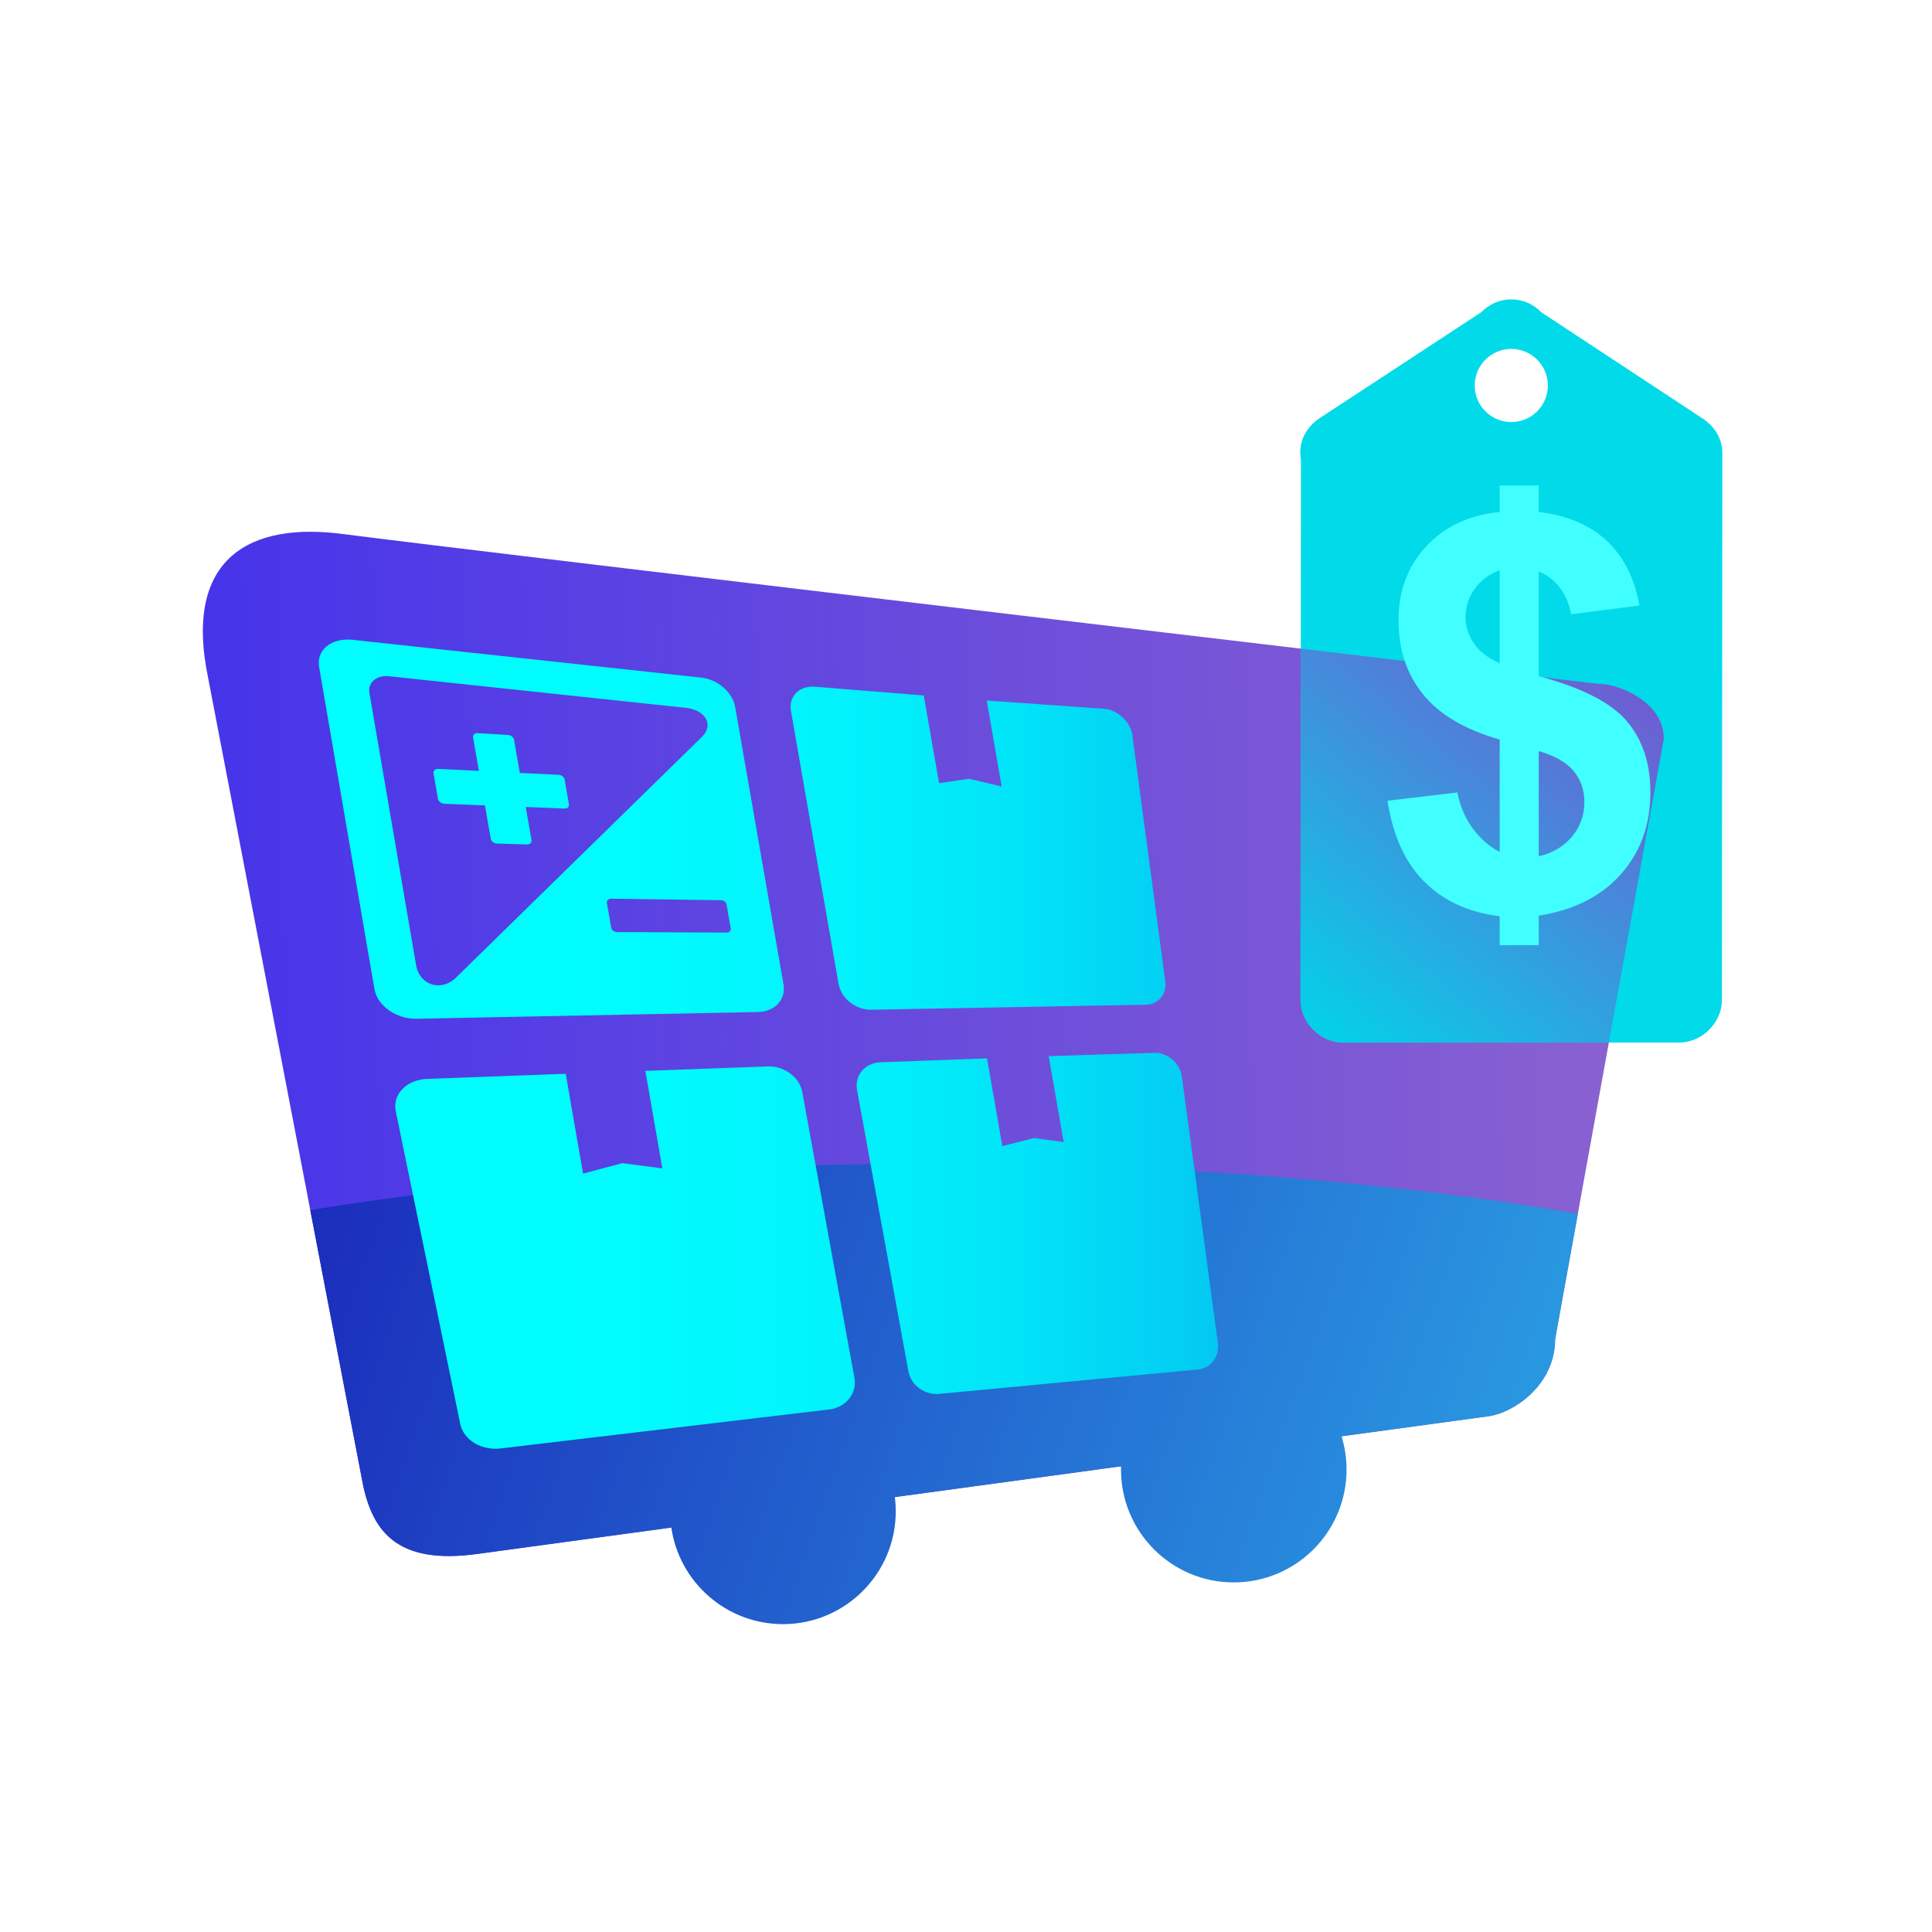 <?xml version="1.0" encoding="UTF-8"?>
<svg xmlns="http://www.w3.org/2000/svg" width="200" height="200" viewBox="0 0 200 200" fill="none">
  <path d="M37.414 152.846L21.562 70.26C18.916 57.69 25.953 54.039 35.437 55.275C49.011 57.042 165.511 70.799 165.511 70.799C166.937 70.684 172.24 72.36 172.24 76.492L160.987 138.624C160.987 143.336 156.755 146.248 154.053 146.615L49.522 160.847C40.836 162.076 38.362 158.338 37.411 152.845L37.414 152.846Z" fill="url(#paint0_linear_2866_1028)"></path>
  <path d="M81.029 168.131H81.076C87.514 168.115 92.728 162.893 92.728 156.453C92.728 155.954 92.698 155.459 92.638 154.978L116.048 151.789L116.046 152.133C116.046 158.583 121.269 163.811 127.716 163.811C134.163 163.811 139.394 158.583 139.394 152.133C139.394 150.932 139.212 149.773 138.876 148.684L154.054 146.616C156.759 146.249 160.988 143.337 160.988 138.625L163.338 125.646C144.395 122.375 121.406 120.46 96.616 120.46C72.795 120.46 50.631 122.231 32.118 125.273L37.414 152.846C38.363 158.339 40.838 162.073 49.525 160.848L69.496 158.133C70.311 163.776 75.162 168.112 81.029 168.131Z" fill="url(#paint1_linear_2866_1028)"></path>
  <path d="M76.102 73.177C75.832 71.633 74.217 70.272 72.477 70.133L36.389 66.222C34.243 66.049 32.735 67.314 33.035 69.052L38.764 102.397C39.067 104.131 41.039 105.505 43.147 105.461L78.512 104.762C80.221 104.727 81.379 103.45 81.11 101.907L76.102 73.177ZM74.649 93.191C74.92 93.196 75.172 93.393 75.215 93.637L75.647 96.1C75.69 96.342 75.504 96.539 75.231 96.538L63.874 96.49C63.585 96.49 63.312 96.282 63.272 96.031L62.826 93.477C62.78 93.227 62.983 93.028 63.272 93.031L74.649 93.191ZM70.838 73.257C72.971 73.412 73.955 75.016 72.695 76.251L47.195 101.209C45.687 102.686 43.445 102.008 43.078 99.932L38.238 71.702C38.062 70.702 38.939 69.901 40.166 69.993L70.838 73.257ZM53.211 76.578C53.164 76.323 52.885 76.099 52.578 76.082L49.457 75.896C49.143 75.875 48.928 76.072 48.973 76.332L49.576 79.802L45.374 79.594C45.054 79.58 44.831 79.782 44.878 80.041L45.341 82.707C45.392 82.971 45.685 83.191 46.001 83.206L50.202 83.374L50.807 86.843C50.852 87.103 51.139 87.319 51.449 87.326L54.553 87.417C54.856 87.426 55.067 87.227 55.022 86.971L54.424 83.538L58.44 83.698C58.735 83.71 58.936 83.516 58.895 83.26L58.448 80.695C58.401 80.441 58.126 80.224 57.829 80.209L53.809 80.012L53.211 76.578ZM83.055 113.075C82.784 111.532 81.198 110.335 79.496 110.395L66.808 110.858L68.568 120.952L64.418 120.409L60.359 121.49L58.562 111.161L44.23 111.686C42.128 111.76 40.65 113.233 40.955 114.967L47.629 147.322C47.934 149.056 49.865 150.223 51.928 149.929L85.922 145.896C87.596 145.658 88.727 144.217 88.457 142.676L83.055 113.075ZM117.213 76.048C116.977 74.683 115.682 73.485 114.32 73.375L102.146 72.52L103.697 81.418L100.32 80.617L97.211 81.076L95.629 71.996L84.383 71.091C82.743 70.957 81.616 72.08 81.881 73.596L86.805 101.842C87.073 103.361 88.602 104.56 90.213 104.527L118.625 104.006C119.967 103.98 120.852 102.846 120.615 101.483L117.213 76.048ZM122.338 111.375C122.102 110.01 120.832 108.941 119.494 108.989L108.562 109.333L110.115 118.23L107.033 117.81L103.76 118.646L102.178 109.564L91.162 109.967C89.555 110.026 88.455 111.303 88.719 112.821L94.034 141.934C94.297 143.455 95.805 144.5 97.383 144.279L124.125 141.758C125.439 141.574 126.301 140.316 126.063 138.948L122.338 111.381V111.375Z" fill="url(#paint2_linear_2866_1028)"></path>
  <path d="M156.445 43.694C158.541 43.694 160.234 41.999 160.234 39.907C160.234 37.815 158.541 36.12 156.445 36.12C154.357 36.12 152.662 37.815 152.662 39.907C152.662 41.999 154.358 43.694 156.445 43.694ZM159.578 32.34L176.418 43.43C176.578 43.545 176.727 43.667 176.861 43.791C177.168 44.064 177.418 44.356 177.618 44.658C178.113 45.4 178.316 46.211 178.295 47.006L178.254 103.516C178.254 105.862 176.192 107.924 173.842 107.924H162.02H139.04C136.696 107.924 134.63 105.862 134.63 103.516L134.673 47.578C134.408 46.124 134.878 44.535 136.487 43.367L153.323 32.332C154.143 31.507 155.244 30.977 156.446 31.001C157.654 30.977 158.764 31.51 159.578 32.34Z" fill="#01DAE9"></path>
  <path d="M139.043 107.93H166.549L172.241 76.492C172.241 72.359 166.943 70.683 165.517 70.799L134.654 67.151L134.629 103.516C134.629 105.864 136.695 107.93 139.043 107.93Z" fill="url(#paint3_linear_2866_1028)"></path>
  <path fill-rule="evenodd" clip-rule="evenodd" d="M155.248 88.18V76.561C151.637 75.528 148.986 73.958 147.299 71.86C145.613 69.76 144.774 67.21 144.774 64.212C144.774 61.177 145.725 58.63 147.633 56.566C149.541 54.502 152.078 53.314 155.248 53V50.268H159.289V53C162.25 53.352 164.605 54.356 166.357 56.014C168.107 57.675 169.222 59.897 169.709 62.68L162.65 63.588C162.218 61.406 161.097 59.926 159.289 59.149V69.993C163.758 71.196 166.801 72.753 168.418 74.667C170.039 76.581 170.848 79.04 170.848 82.034C170.848 85.384 169.828 88.204 167.791 90.501C165.754 92.792 162.918 94.222 159.289 94.786V97.844H155.248V94.847C152.059 94.461 149.467 93.278 147.467 91.294C145.465 89.311 144.192 86.51 143.633 82.891L150.863 82.035C151.16 83.514 151.717 84.787 152.531 85.858C153.348 86.924 154.25 87.702 155.248 88.18ZM155.248 59.036C154.158 59.425 153.301 60.063 152.666 60.95C152.034 61.84 151.717 62.817 151.717 63.889C151.717 64.868 152.008 65.778 152.586 66.622C153.162 67.463 154.051 68.143 155.248 68.658V59.036ZM159.289 88.638C160.685 88.333 161.822 87.668 162.697 86.643C163.575 85.616 164.013 84.411 164.013 83.025C164.013 81.784 163.646 80.719 162.908 79.824C162.17 78.927 160.967 78.237 159.289 77.755V88.638Z" fill="#42FFFF"></path>
  <defs>
    <linearGradient id="paint0_linear_2866_1028" x1="172.978" y1="106.065" x2="21.347" y2="108.33" gradientUnits="userSpaceOnUse">
      <stop stop-color="#8C63CF"></stop>
      <stop offset="1" stop-color="#4634EA"></stop>
    </linearGradient>
    <linearGradient id="paint1_linear_2866_1028" x1="32.548" y1="118.646" x2="158.169" y2="162.207" gradientUnits="userSpaceOnUse">
      <stop stop-color="#1B2BBB"></stop>
      <stop offset="1" stop-color="#2A9CE2"></stop>
    </linearGradient>
    <linearGradient id="paint2_linear_2866_1028" x1="32.996" y1="108.091" x2="126.102" y2="108.091" gradientUnits="userSpaceOnUse">
      <stop stop-color="#00FFFF"></stop>
      <stop offset="0.349" stop-color="#00FCFE"></stop>
      <stop offset="0.579" stop-color="#01F3FC"></stop>
      <stop offset="0.775" stop-color="#01E4F8"></stop>
      <stop offset="0.95" stop-color="#03CFF3"></stop>
      <stop offset="1" stop-color="#03C8F1"></stop>
    </linearGradient>
    <linearGradient id="paint3_linear_2866_1028" x1="134.493" y1="107.1" x2="169.003" y2="65.196" gradientUnits="userSpaceOnUse">
      <stop stop-color="#01D4E9"></stop>
      <stop offset="1" stop-color="#7952D0"></stop>
    </linearGradient>
  </defs>
</svg>

